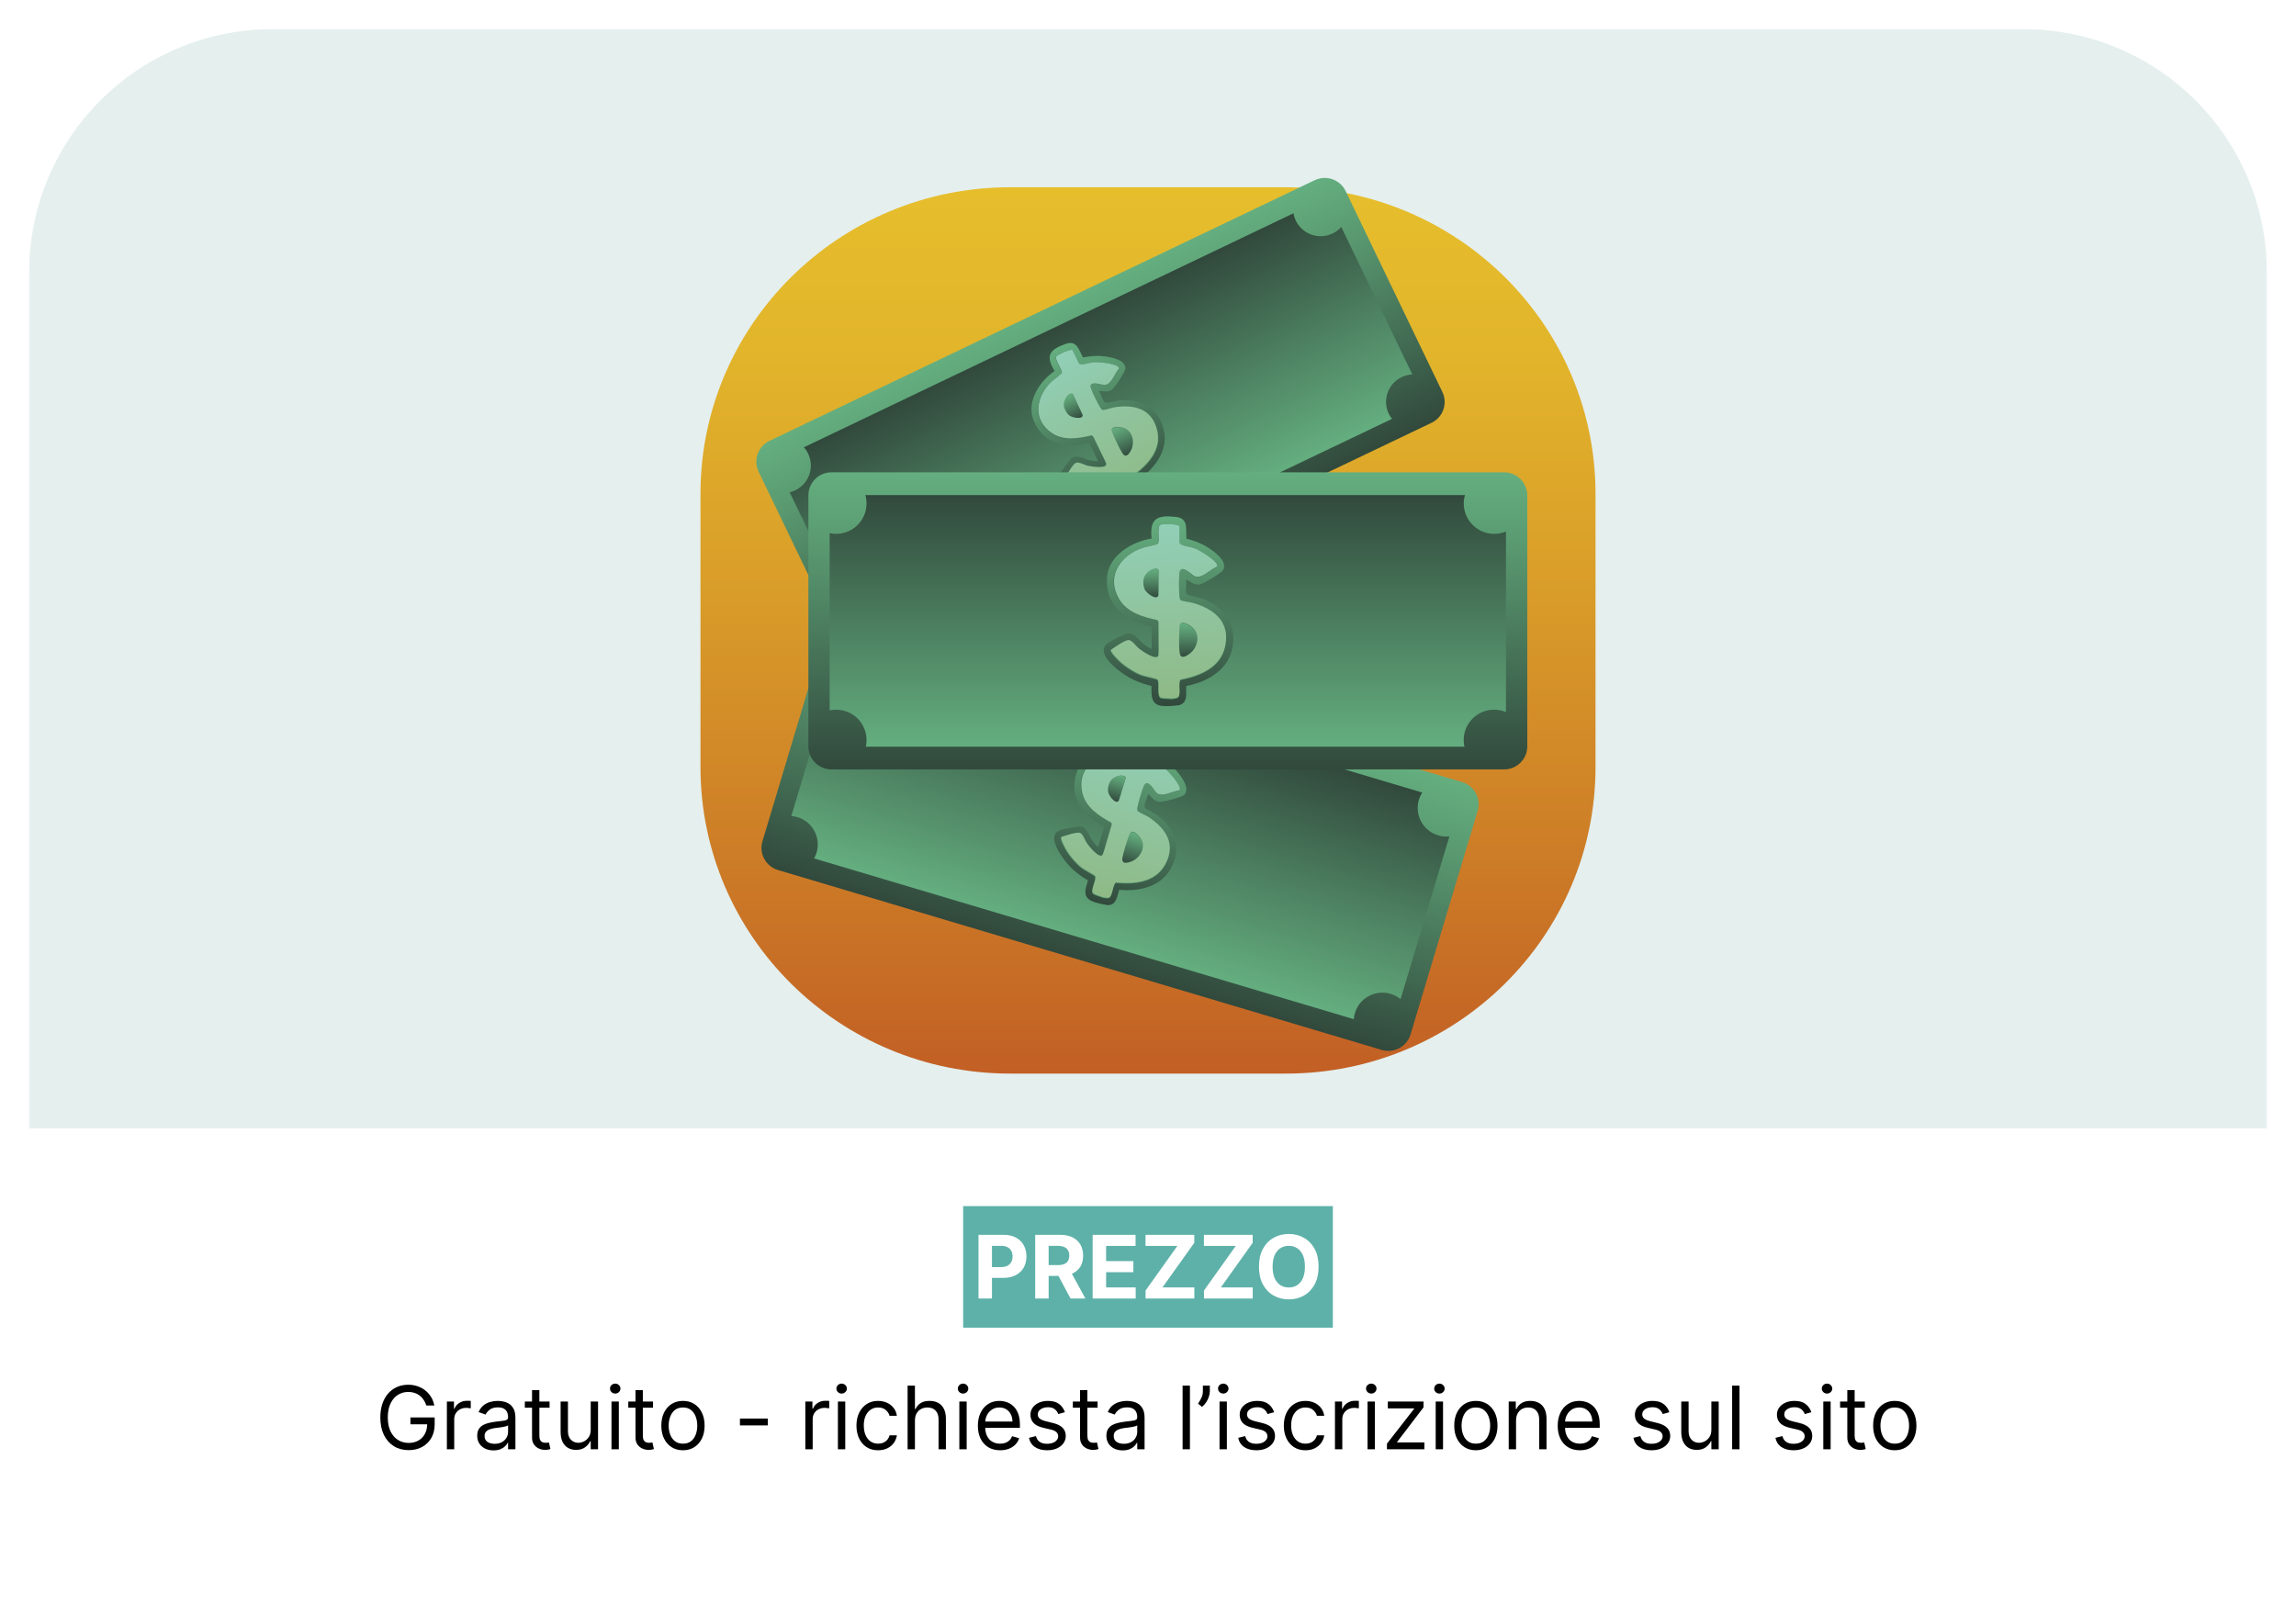 <svg width="472" height="330" viewBox="0 0 472 330" fill="none" xmlns="http://www.w3.org/2000/svg">
<g filter="url(#filter0_d_8064_45272)">
<rect x="6" y="6" width="460" height="318" rx="51" fill="white"/>
</g>
<path d="M87.645 289C87.505 288.57 87.319 288.184 87.089 287.843C86.864 287.498 86.593 287.204 86.278 286.961C85.966 286.718 85.613 286.533 85.216 286.405C84.82 286.277 84.385 286.213 83.912 286.213C83.137 286.213 82.432 286.413 81.797 286.814C81.162 287.214 80.657 287.805 80.282 288.585C79.907 289.364 79.719 290.321 79.719 291.455C79.719 292.588 79.909 293.545 80.288 294.325C80.667 295.104 81.181 295.695 81.829 296.095C82.476 296.496 83.205 296.696 84.015 296.696C84.765 296.696 85.425 296.536 85.996 296.217C86.572 295.893 87.019 295.437 87.339 294.849C87.662 294.256 87.824 293.56 87.824 292.759L88.31 292.861H84.373V291.455H89.359V292.861C89.359 293.939 89.128 294.876 88.668 295.673C88.212 296.47 87.582 297.088 86.776 297.527C85.975 297.962 85.055 298.179 84.015 298.179C82.856 298.179 81.837 297.906 80.959 297.361C80.086 296.815 79.404 296.04 78.914 295.034C78.428 294.028 78.185 292.835 78.185 291.455C78.185 290.419 78.324 289.488 78.601 288.661C78.882 287.83 79.278 287.123 79.79 286.539C80.301 285.955 80.906 285.508 81.605 285.197C82.304 284.886 83.073 284.73 83.912 284.73C84.603 284.73 85.246 284.835 85.843 285.043C86.444 285.248 86.978 285.54 87.447 285.919C87.92 286.294 88.314 286.744 88.63 287.268C88.945 287.788 89.162 288.365 89.282 289H87.645ZM91.869 298V288.182H93.326V289.665H93.429C93.608 289.179 93.931 288.785 94.4 288.482C94.869 288.18 95.397 288.028 95.985 288.028C96.096 288.028 96.235 288.031 96.401 288.035C96.567 288.039 96.693 288.045 96.778 288.054V289.588C96.727 289.575 96.61 289.556 96.427 289.531C96.248 289.501 96.058 289.486 95.858 289.486C95.38 289.486 94.954 289.586 94.579 289.786C94.209 289.982 93.914 290.255 93.697 290.604C93.484 290.95 93.377 291.344 93.377 291.787V298H91.869ZM101.455 298.23C100.833 298.23 100.269 298.113 99.761 297.879C99.254 297.64 98.852 297.297 98.553 296.849C98.255 296.398 98.106 295.852 98.106 295.213C98.106 294.651 98.217 294.195 98.438 293.845C98.66 293.491 98.956 293.214 99.327 293.014C99.698 292.814 100.107 292.665 100.554 292.567C101.006 292.464 101.46 292.384 101.916 292.324C102.512 292.247 102.996 292.19 103.367 292.151C103.742 292.109 104.014 292.038 104.185 291.94C104.36 291.842 104.447 291.672 104.447 291.429V291.378C104.447 290.747 104.274 290.257 103.929 289.908C103.588 289.558 103.07 289.384 102.376 289.384C101.656 289.384 101.091 289.541 100.682 289.857C100.273 290.172 99.985 290.509 99.819 290.866L98.387 290.355C98.643 289.759 98.984 289.294 99.41 288.962C99.84 288.625 100.309 288.391 100.816 288.259C101.328 288.122 101.83 288.054 102.325 288.054C102.64 288.054 103.002 288.092 103.411 288.169C103.825 288.241 104.223 288.393 104.607 288.623C104.994 288.853 105.316 289.2 105.572 289.665C105.828 290.129 105.955 290.751 105.955 291.531V298H104.447V296.67H104.37C104.268 296.884 104.097 297.112 103.859 297.354C103.62 297.597 103.303 297.804 102.906 297.974C102.51 298.145 102.026 298.23 101.455 298.23ZM101.686 296.875C102.282 296.875 102.785 296.758 103.194 296.523C103.607 296.289 103.919 295.987 104.127 295.616C104.34 295.245 104.447 294.855 104.447 294.446V293.065C104.383 293.142 104.242 293.212 104.025 293.276C103.812 293.336 103.565 293.389 103.284 293.436C103.007 293.479 102.736 293.517 102.472 293.551C102.212 293.581 102.001 293.607 101.839 293.628C101.447 293.679 101.08 293.762 100.74 293.877C100.403 293.988 100.13 294.156 99.921 294.382C99.717 294.604 99.615 294.906 99.615 295.29C99.615 295.814 99.808 296.21 100.196 296.479C100.588 296.743 101.085 296.875 101.686 296.875ZM112.979 288.182V289.46H107.891V288.182H112.979ZM109.374 285.83H110.882V295.188C110.882 295.614 110.944 295.933 111.067 296.146C111.195 296.355 111.357 296.496 111.553 296.568C111.754 296.636 111.964 296.67 112.186 296.67C112.352 296.67 112.489 296.662 112.595 296.645C112.702 296.624 112.787 296.607 112.851 296.594L113.158 297.949C113.055 297.987 112.913 298.026 112.729 298.064C112.546 298.107 112.314 298.128 112.033 298.128C111.607 298.128 111.189 298.036 110.78 297.853C110.375 297.67 110.038 297.391 109.77 297.016C109.506 296.641 109.374 296.168 109.374 295.597V285.83ZM121.435 293.986V288.182H122.944V298H121.435V296.338H121.333C121.103 296.837 120.745 297.261 120.259 297.61C119.773 297.955 119.16 298.128 118.418 298.128C117.805 298.128 117.259 297.994 116.782 297.725C116.305 297.452 115.93 297.043 115.657 296.498C115.384 295.948 115.248 295.256 115.248 294.42V288.182H116.756V294.318C116.756 295.034 116.957 295.605 117.357 296.031C117.762 296.457 118.278 296.67 118.904 296.67C119.279 296.67 119.661 296.575 120.048 296.383C120.44 296.191 120.768 295.897 121.033 295.501C121.301 295.104 121.435 294.599 121.435 293.986ZM125.707 298V288.182H127.215V298H125.707ZM126.474 286.545C126.18 286.545 125.926 286.445 125.713 286.245C125.504 286.045 125.4 285.804 125.4 285.523C125.4 285.241 125.504 285.001 125.713 284.8C125.926 284.6 126.18 284.5 126.474 284.5C126.768 284.5 127.019 284.6 127.228 284.8C127.441 285.001 127.548 285.241 127.548 285.523C127.548 285.804 127.441 286.045 127.228 286.245C127.019 286.445 126.768 286.545 126.474 286.545ZM134.248 288.182V289.46H129.16V288.182H134.248ZM130.643 285.83H132.152V295.188C132.152 295.614 132.213 295.933 132.337 296.146C132.465 296.355 132.627 296.496 132.823 296.568C133.023 296.636 133.234 296.67 133.456 296.67C133.622 296.67 133.758 296.662 133.865 296.645C133.971 296.624 134.056 296.607 134.12 296.594L134.427 297.949C134.325 297.987 134.182 298.026 133.999 298.064C133.816 298.107 133.583 298.128 133.302 298.128C132.876 298.128 132.458 298.036 132.049 297.853C131.645 297.67 131.308 297.391 131.039 297.016C130.775 296.641 130.643 296.168 130.643 295.597V285.83ZM140.401 298.205C139.514 298.205 138.737 297.994 138.067 297.572C137.403 297.15 136.883 296.56 136.508 295.801C136.137 295.043 135.952 294.156 135.952 293.142C135.952 292.119 136.137 291.227 136.508 290.464C136.883 289.701 137.403 289.109 138.067 288.687C138.737 288.265 139.514 288.054 140.401 288.054C141.287 288.054 142.063 288.265 142.727 288.687C143.396 289.109 143.916 289.701 144.287 290.464C144.662 291.227 144.849 292.119 144.849 293.142C144.849 294.156 144.662 295.043 144.287 295.801C143.916 296.56 143.396 297.15 142.727 297.572C142.063 297.994 141.287 298.205 140.401 298.205ZM140.401 296.849C141.074 296.849 141.628 296.677 142.062 296.332C142.497 295.987 142.819 295.533 143.028 294.97C143.237 294.408 143.341 293.798 143.341 293.142C143.341 292.486 143.237 291.874 143.028 291.308C142.819 290.741 142.497 290.283 142.062 289.933C141.628 289.584 141.074 289.409 140.401 289.409C139.727 289.409 139.173 289.584 138.739 289.933C138.304 290.283 137.982 290.741 137.773 291.308C137.565 291.874 137.46 292.486 137.46 293.142C137.46 293.798 137.565 294.408 137.773 294.97C137.982 295.533 138.304 295.987 138.739 296.332C139.173 296.677 139.727 296.849 140.401 296.849ZM157.84 291.685V293.091H152.112V291.685H157.84ZM165.556 298V288.182H167.014V289.665H167.116C167.295 289.179 167.619 288.785 168.088 288.482C168.556 288.18 169.085 288.028 169.673 288.028C169.784 288.028 169.922 288.031 170.088 288.035C170.255 288.039 170.38 288.045 170.466 288.054V289.588C170.414 289.575 170.297 289.556 170.114 289.531C169.935 289.501 169.745 289.486 169.545 289.486C169.068 289.486 168.642 289.586 168.267 289.786C167.896 289.982 167.602 290.255 167.385 290.604C167.172 290.95 167.065 291.344 167.065 291.787V298H165.556ZM172.254 298V288.182H173.762V298H172.254ZM173.021 286.545C172.727 286.545 172.473 286.445 172.26 286.245C172.051 286.045 171.947 285.804 171.947 285.523C171.947 285.241 172.051 285.001 172.26 284.8C172.473 284.6 172.727 284.5 173.021 284.5C173.315 284.5 173.566 284.6 173.775 284.8C173.988 285.001 174.095 285.241 174.095 285.523C174.095 285.804 173.988 286.045 173.775 286.245C173.566 286.445 173.315 286.545 173.021 286.545ZM180.514 298.205C179.593 298.205 178.801 297.987 178.136 297.553C177.471 297.118 176.96 296.519 176.602 295.756C176.244 294.994 176.065 294.122 176.065 293.142C176.065 292.145 176.248 291.265 176.615 290.502C176.985 289.735 177.501 289.136 178.162 288.706C178.826 288.271 179.602 288.054 180.488 288.054C181.179 288.054 181.801 288.182 182.355 288.438C182.909 288.693 183.363 289.051 183.716 289.511C184.07 289.972 184.289 290.509 184.375 291.122H182.866C182.751 290.675 182.495 290.278 182.099 289.933C181.707 289.584 181.179 289.409 180.514 289.409C179.926 289.409 179.41 289.562 178.967 289.869C178.528 290.172 178.185 290.6 177.938 291.154C177.695 291.704 177.574 292.349 177.574 293.091C177.574 293.849 177.693 294.51 177.931 295.072C178.174 295.635 178.515 296.072 178.954 296.383C179.397 296.694 179.917 296.849 180.514 296.849C180.906 296.849 181.262 296.781 181.581 296.645C181.901 296.509 182.172 296.312 182.393 296.057C182.615 295.801 182.772 295.494 182.866 295.136H184.375C184.289 295.716 184.078 296.238 183.742 296.702C183.409 297.163 182.968 297.529 182.419 297.802C181.873 298.07 181.238 298.205 180.514 298.205ZM188.088 292.094V298H186.58V284.909H188.088V289.716H188.216C188.446 289.209 188.792 288.806 189.252 288.508C189.716 288.205 190.334 288.054 191.105 288.054C191.775 288.054 192.36 288.188 192.863 288.457C193.366 288.721 193.756 289.128 194.033 289.678C194.314 290.223 194.455 290.918 194.455 291.761V298H192.946V291.864C192.946 291.084 192.744 290.481 192.339 290.055C191.939 289.624 191.382 289.409 190.671 289.409C190.176 289.409 189.733 289.513 189.341 289.722C188.953 289.931 188.647 290.236 188.421 290.636C188.199 291.037 188.088 291.523 188.088 292.094ZM197.215 298V288.182H198.723V298H197.215ZM197.982 286.545C197.688 286.545 197.434 286.445 197.221 286.245C197.012 286.045 196.908 285.804 196.908 285.523C196.908 285.241 197.012 285.001 197.221 284.8C197.434 284.6 197.688 284.5 197.982 284.5C198.276 284.5 198.527 284.6 198.736 284.8C198.949 285.001 199.056 285.241 199.056 285.523C199.056 285.804 198.949 286.045 198.736 286.245C198.527 286.445 198.276 286.545 197.982 286.545ZM205.603 298.205C204.657 298.205 203.841 297.996 203.154 297.578C202.473 297.156 201.946 296.568 201.576 295.814C201.209 295.055 201.026 294.173 201.026 293.168C201.026 292.162 201.209 291.276 201.576 290.509C201.946 289.737 202.462 289.136 203.123 288.706C203.787 288.271 204.563 288.054 205.449 288.054C205.961 288.054 206.466 288.139 206.964 288.31C207.463 288.48 207.917 288.757 208.326 289.141C208.735 289.52 209.061 290.023 209.304 290.649C209.547 291.276 209.668 292.047 209.668 292.963V293.602H202.1V292.298H208.134C208.134 291.744 208.023 291.25 207.801 290.815C207.584 290.381 207.273 290.038 206.868 289.786C206.468 289.535 205.995 289.409 205.449 289.409C204.848 289.409 204.328 289.558 203.89 289.857C203.455 290.151 203.12 290.534 202.886 291.007C202.652 291.48 202.534 291.987 202.534 292.528V293.398C202.534 294.139 202.662 294.768 202.918 295.283C203.178 295.795 203.538 296.185 203.998 296.453C204.458 296.717 204.993 296.849 205.603 296.849C205.999 296.849 206.357 296.794 206.676 296.683C207 296.568 207.279 296.398 207.514 296.172C207.748 295.942 207.929 295.656 208.057 295.315L209.515 295.724C209.361 296.219 209.103 296.653 208.741 297.028C208.379 297.399 207.931 297.689 207.399 297.898C206.866 298.102 206.267 298.205 205.603 298.205ZM218.917 290.381L217.562 290.764C217.477 290.538 217.351 290.319 217.185 290.106C217.023 289.888 216.801 289.71 216.52 289.569C216.239 289.428 215.879 289.358 215.44 289.358C214.839 289.358 214.338 289.496 213.938 289.773C213.542 290.046 213.343 290.393 213.343 290.815C213.343 291.19 213.48 291.487 213.752 291.704C214.025 291.921 214.451 292.102 215.031 292.247L216.488 292.605C217.366 292.818 218.02 293.144 218.451 293.583C218.881 294.018 219.096 294.578 219.096 295.264C219.096 295.827 218.934 296.33 218.61 296.773C218.291 297.216 217.843 297.565 217.268 297.821C216.693 298.077 216.024 298.205 215.261 298.205C214.26 298.205 213.431 297.987 212.775 297.553C212.118 297.118 211.703 296.483 211.528 295.648L212.96 295.29C213.096 295.818 213.354 296.214 213.733 296.479C214.117 296.743 214.618 296.875 215.235 296.875C215.939 296.875 216.497 296.726 216.91 296.428C217.328 296.125 217.537 295.763 217.537 295.341C217.537 295 217.417 294.714 217.179 294.484C216.94 294.25 216.574 294.075 216.079 293.96L214.443 293.577C213.544 293.364 212.883 293.033 212.461 292.586C212.044 292.134 211.835 291.57 211.835 290.892C211.835 290.338 211.99 289.848 212.301 289.422C212.617 288.996 213.045 288.661 213.586 288.418C214.132 288.175 214.75 288.054 215.44 288.054C216.412 288.054 217.174 288.267 217.728 288.693C218.287 289.119 218.683 289.682 218.917 290.381ZM225.637 288.182V289.46H220.549V288.182H225.637ZM222.032 285.83H223.54V295.188C223.54 295.614 223.602 295.933 223.726 296.146C223.854 296.355 224.015 296.496 224.211 296.568C224.412 296.636 224.623 296.67 224.844 296.67C225.01 296.67 225.147 296.662 225.253 296.645C225.36 296.624 225.445 296.607 225.509 296.594L225.816 297.949C225.714 297.987 225.571 298.026 225.388 298.064C225.204 298.107 224.972 298.128 224.691 298.128C224.265 298.128 223.847 298.036 223.438 297.853C223.033 297.67 222.697 297.391 222.428 297.016C222.164 296.641 222.032 296.168 222.032 295.597V285.83ZM230.795 298.23C230.173 298.23 229.608 298.113 229.101 297.879C228.594 297.64 228.192 297.297 227.893 296.849C227.595 296.398 227.446 295.852 227.446 295.213C227.446 294.651 227.557 294.195 227.778 293.845C228 293.491 228.296 293.214 228.667 293.014C229.037 292.814 229.447 292.665 229.894 292.567C230.346 292.464 230.8 292.384 231.256 292.324C231.852 292.247 232.336 292.19 232.706 292.151C233.081 292.109 233.354 292.038 233.525 291.94C233.699 291.842 233.787 291.672 233.787 291.429V291.378C233.787 290.747 233.614 290.257 233.269 289.908C232.928 289.558 232.41 289.384 231.716 289.384C230.996 289.384 230.431 289.541 230.022 289.857C229.613 290.172 229.325 290.509 229.159 290.866L227.727 290.355C227.983 289.759 228.324 289.294 228.75 288.962C229.18 288.625 229.649 288.391 230.156 288.259C230.667 288.122 231.17 288.054 231.665 288.054C231.98 288.054 232.342 288.092 232.751 288.169C233.165 288.241 233.563 288.393 233.947 288.623C234.334 288.853 234.656 289.2 234.912 289.665C235.167 290.129 235.295 290.751 235.295 291.531V298H233.787V296.67H233.71C233.608 296.884 233.437 297.112 233.199 297.354C232.96 297.597 232.643 297.804 232.246 297.974C231.85 298.145 231.366 298.23 230.795 298.23ZM231.025 296.875C231.622 296.875 232.125 296.758 232.534 296.523C232.947 296.289 233.258 295.987 233.467 295.616C233.68 295.245 233.787 294.855 233.787 294.446V293.065C233.723 293.142 233.582 293.212 233.365 293.276C233.152 293.336 232.905 293.389 232.623 293.436C232.346 293.479 232.076 293.517 231.812 293.551C231.552 293.581 231.341 293.607 231.179 293.628C230.787 293.679 230.42 293.762 230.079 293.877C229.743 293.988 229.47 294.156 229.261 294.382C229.057 294.604 228.954 294.906 228.954 295.29C228.954 295.814 229.148 296.21 229.536 296.479C229.928 296.743 230.425 296.875 231.025 296.875ZM244.62 284.909V298H243.111V284.909H244.62ZM248.712 284.909V286.06C248.712 286.409 248.648 286.782 248.52 287.178C248.397 287.57 248.214 287.952 247.971 288.322C247.732 288.689 247.442 289.009 247.101 289.281L246.283 288.616C246.552 288.233 246.784 287.835 246.98 287.421C247.18 287.004 247.28 286.558 247.28 286.085V284.909H248.712ZM250.705 298V288.182H252.213V298H250.705ZM251.472 286.545C251.178 286.545 250.924 286.445 250.711 286.245C250.502 286.045 250.398 285.804 250.398 285.523C250.398 285.241 250.502 285.001 250.711 284.8C250.924 284.6 251.178 284.5 251.472 284.5C251.766 284.5 252.017 284.6 252.226 284.8C252.439 285.001 252.546 285.241 252.546 285.523C252.546 285.804 252.439 286.045 252.226 286.245C252.017 286.445 251.766 286.545 251.472 286.545ZM261.931 290.381L260.576 290.764C260.491 290.538 260.365 290.319 260.199 290.106C260.037 289.888 259.815 289.71 259.534 289.569C259.253 289.428 258.893 289.358 258.454 289.358C257.853 289.358 257.352 289.496 256.952 289.773C256.555 290.046 256.357 290.393 256.357 290.815C256.357 291.19 256.493 291.487 256.766 291.704C257.039 291.921 257.465 292.102 258.045 292.247L259.502 292.605C260.38 292.818 261.034 293.144 261.464 293.583C261.895 294.018 262.11 294.578 262.11 295.264C262.11 295.827 261.948 296.33 261.624 296.773C261.305 297.216 260.857 297.565 260.282 297.821C259.706 298.077 259.037 298.205 258.275 298.205C257.273 298.205 256.444 297.987 255.788 297.553C255.132 297.118 254.716 296.483 254.542 295.648L255.974 295.29C256.11 295.818 256.368 296.214 256.747 296.479C257.131 296.743 257.631 296.875 258.249 296.875C258.952 296.875 259.51 296.726 259.924 296.428C260.341 296.125 260.55 295.763 260.55 295.341C260.55 295 260.431 294.714 260.192 294.484C259.954 294.25 259.587 294.075 259.093 293.96L257.456 293.577C256.557 293.364 255.897 293.033 255.475 292.586C255.057 292.134 254.849 291.57 254.849 290.892C254.849 290.338 255.004 289.848 255.315 289.422C255.631 288.996 256.059 288.661 256.6 288.418C257.145 288.175 257.763 288.054 258.454 288.054C259.425 288.054 260.188 288.267 260.742 288.693C261.3 289.119 261.697 289.682 261.931 290.381ZM268.369 298.205C267.449 298.205 266.656 297.987 265.991 297.553C265.327 297.118 264.815 296.519 264.457 295.756C264.099 294.994 263.92 294.122 263.92 293.142C263.92 292.145 264.104 291.265 264.47 290.502C264.841 289.735 265.357 289.136 266.017 288.706C266.682 288.271 267.457 288.054 268.344 288.054C269.034 288.054 269.656 288.182 270.21 288.438C270.764 288.693 271.218 289.051 271.572 289.511C271.925 289.972 272.145 290.509 272.23 291.122H270.722C270.607 290.675 270.351 290.278 269.955 289.933C269.563 289.584 269.034 289.409 268.369 289.409C267.781 289.409 267.266 289.562 266.822 289.869C266.384 290.172 266.04 290.6 265.793 291.154C265.55 291.704 265.429 292.349 265.429 293.091C265.429 293.849 265.548 294.51 265.787 295.072C266.03 295.635 266.371 296.072 266.81 296.383C267.253 296.694 267.773 296.849 268.369 296.849C268.761 296.849 269.117 296.781 269.437 296.645C269.756 296.509 270.027 296.312 270.249 296.057C270.47 295.801 270.628 295.494 270.722 295.136H272.23C272.145 295.716 271.934 296.238 271.597 296.702C271.265 297.163 270.824 297.529 270.274 297.802C269.729 298.07 269.094 298.205 268.369 298.205ZM274.435 298V288.182H275.893V289.665H275.995C276.174 289.179 276.498 288.785 276.967 288.482C277.435 288.18 277.964 288.028 278.552 288.028C278.663 288.028 278.801 288.031 278.967 288.035C279.134 288.039 279.259 288.045 279.344 288.054V289.588C279.293 289.575 279.176 289.556 278.993 289.531C278.814 289.501 278.624 289.486 278.424 289.486C277.947 289.486 277.521 289.586 277.146 289.786C276.775 289.982 276.481 290.255 276.263 290.604C276.05 290.95 275.944 291.344 275.944 291.787V298H274.435ZM281.133 298V288.182H282.641V298H281.133ZM281.9 286.545C281.606 286.545 281.352 286.445 281.139 286.245C280.93 286.045 280.826 285.804 280.826 285.523C280.826 285.241 280.93 285.001 281.139 284.8C281.352 284.6 281.606 284.5 281.9 284.5C282.194 284.5 282.445 284.6 282.654 284.8C282.867 285.001 282.974 285.241 282.974 285.523C282.974 285.804 282.867 286.045 282.654 286.245C282.445 286.445 282.194 286.545 281.9 286.545ZM285.123 298V296.849L290.697 289.69V289.588H285.302V288.182H292.64V289.384L287.219 296.491V296.594H292.819V298H285.123ZM295.142 298V288.182H296.651V298H295.142ZM295.909 286.545C295.615 286.545 295.362 286.445 295.149 286.245C294.94 286.045 294.836 285.804 294.836 285.523C294.836 285.241 294.94 285.001 295.149 284.8C295.362 284.6 295.615 284.5 295.909 284.5C296.203 284.5 296.455 284.6 296.664 284.8C296.877 285.001 296.983 285.241 296.983 285.523C296.983 285.804 296.877 286.045 296.664 286.245C296.455 286.445 296.203 286.545 295.909 286.545ZM303.403 298.205C302.516 298.205 301.738 297.994 301.069 297.572C300.405 297.15 299.885 296.56 299.51 295.801C299.139 295.043 298.954 294.156 298.954 293.142C298.954 292.119 299.139 291.227 299.51 290.464C299.885 289.701 300.405 289.109 301.069 288.687C301.738 288.265 302.516 288.054 303.403 288.054C304.289 288.054 305.064 288.265 305.729 288.687C306.398 289.109 306.918 289.701 307.289 290.464C307.664 291.227 307.851 292.119 307.851 293.142C307.851 294.156 307.664 295.043 307.289 295.801C306.918 296.56 306.398 297.15 305.729 297.572C305.064 297.994 304.289 298.205 303.403 298.205ZM303.403 296.849C304.076 296.849 304.63 296.677 305.064 296.332C305.499 295.987 305.821 295.533 306.03 294.97C306.238 294.408 306.343 293.798 306.343 293.142C306.343 292.486 306.238 291.874 306.03 291.308C305.821 290.741 305.499 290.283 305.064 289.933C304.63 289.584 304.076 289.409 303.403 289.409C302.729 289.409 302.175 289.584 301.741 289.933C301.306 290.283 300.984 290.741 300.775 291.308C300.567 291.874 300.462 292.486 300.462 293.142C300.462 293.798 300.567 294.408 300.775 294.97C300.984 295.533 301.306 295.987 301.741 296.332C302.175 296.677 302.729 296.849 303.403 296.849ZM311.663 292.094V298H310.154V288.182H311.612V289.716H311.739C311.969 289.217 312.319 288.817 312.788 288.514C313.256 288.207 313.862 288.054 314.603 288.054C315.268 288.054 315.849 288.19 316.348 288.463C316.847 288.732 317.234 289.141 317.511 289.69C317.788 290.236 317.927 290.926 317.927 291.761V298H316.418V291.864C316.418 291.092 316.218 290.491 315.817 290.061C315.417 289.626 314.867 289.409 314.168 289.409C313.687 289.409 313.256 289.513 312.877 289.722C312.502 289.931 312.206 290.236 311.989 290.636C311.771 291.037 311.663 291.523 311.663 292.094ZM324.8 298.205C323.854 298.205 323.038 297.996 322.352 297.578C321.67 297.156 321.144 296.568 320.773 295.814C320.406 295.055 320.223 294.173 320.223 293.168C320.223 292.162 320.406 291.276 320.773 290.509C321.144 289.737 321.659 289.136 322.32 288.706C322.985 288.271 323.76 288.054 324.646 288.054C325.158 288.054 325.663 288.139 326.161 288.31C326.66 288.48 327.114 288.757 327.523 289.141C327.932 289.52 328.258 290.023 328.501 290.649C328.744 291.276 328.865 292.047 328.865 292.963V293.602H321.297V292.298H327.331C327.331 291.744 327.22 291.25 326.999 290.815C326.781 290.381 326.47 290.038 326.066 289.786C325.665 289.535 325.192 289.409 324.646 289.409C324.046 289.409 323.526 289.558 323.087 289.857C322.652 290.151 322.318 290.534 322.083 291.007C321.849 291.48 321.732 291.987 321.732 292.528V293.398C321.732 294.139 321.86 294.768 322.115 295.283C322.375 295.795 322.735 296.185 323.195 296.453C323.656 296.717 324.191 296.849 324.8 296.849C325.196 296.849 325.554 296.794 325.874 296.683C326.198 296.568 326.477 296.398 326.711 296.172C326.945 295.942 327.127 295.656 327.254 295.315L328.712 295.724C328.558 296.219 328.301 296.653 327.938 297.028C327.576 297.399 327.129 297.689 326.596 297.898C326.063 298.102 325.465 298.205 324.8 298.205ZM343.177 290.381L341.822 290.764C341.737 290.538 341.611 290.319 341.445 290.106C341.283 289.888 341.061 289.71 340.78 289.569C340.499 289.428 340.139 289.358 339.7 289.358C339.099 289.358 338.598 289.496 338.198 289.773C337.801 290.046 337.603 290.393 337.603 290.815C337.603 291.19 337.74 291.487 338.012 291.704C338.285 291.921 338.711 292.102 339.291 292.247L340.748 292.605C341.626 292.818 342.28 293.144 342.71 293.583C343.141 294.018 343.356 294.578 343.356 295.264C343.356 295.827 343.194 296.33 342.87 296.773C342.551 297.216 342.103 297.565 341.528 297.821C340.953 298.077 340.284 298.205 339.521 298.205C338.519 298.205 337.691 297.987 337.034 297.553C336.378 297.118 335.963 296.483 335.788 295.648L337.22 295.29C337.356 295.818 337.614 296.214 337.993 296.479C338.377 296.743 338.877 296.875 339.495 296.875C340.198 296.875 340.757 296.726 341.17 296.428C341.588 296.125 341.796 295.763 341.796 295.341C341.796 295 341.677 294.714 341.438 294.484C341.2 294.25 340.833 294.075 340.339 293.96L338.703 293.577C337.803 293.364 337.143 293.033 336.721 292.586C336.303 292.134 336.095 291.57 336.095 290.892C336.095 290.338 336.25 289.848 336.561 289.422C336.877 288.996 337.305 288.661 337.846 288.418C338.392 288.175 339.009 288.054 339.7 288.054C340.671 288.054 341.434 288.267 341.988 288.693C342.546 289.119 342.943 289.682 343.177 290.381ZM351.814 293.986V288.182H353.323V298H351.814V296.338H351.712C351.482 296.837 351.124 297.261 350.638 297.61C350.152 297.955 349.539 298.128 348.797 298.128C348.184 298.128 347.638 297.994 347.161 297.725C346.684 297.452 346.309 297.043 346.036 296.498C345.763 295.948 345.627 295.256 345.627 294.42V288.182H347.135V294.318C347.135 295.034 347.336 295.605 347.736 296.031C348.141 296.457 348.657 296.67 349.283 296.67C349.658 296.67 350.039 296.575 350.427 296.383C350.819 296.191 351.147 295.897 351.412 295.501C351.68 295.104 351.814 294.599 351.814 293.986ZM357.594 284.909V298H356.086V284.909H357.594ZM372.374 290.381L371.019 290.764C370.934 290.538 370.808 290.319 370.642 290.106C370.48 289.888 370.259 289.71 369.977 289.569C369.696 289.428 369.336 289.358 368.897 289.358C368.296 289.358 367.795 289.496 367.395 289.773C366.999 290.046 366.8 290.393 366.8 290.815C366.8 291.19 366.937 291.487 367.21 291.704C367.482 291.921 367.908 292.102 368.488 292.247L369.945 292.605C370.823 292.818 371.477 293.144 371.908 293.583C372.338 294.018 372.553 294.578 372.553 295.264C372.553 295.827 372.391 296.33 372.067 296.773C371.748 297.216 371.3 297.565 370.725 297.821C370.15 298.077 369.481 298.205 368.718 298.205C367.717 298.205 366.888 297.987 366.232 297.553C365.575 297.118 365.16 296.483 364.985 295.648L366.417 295.29C366.553 295.818 366.811 296.214 367.19 296.479C367.574 296.743 368.075 296.875 368.692 296.875C369.396 296.875 369.954 296.726 370.367 296.428C370.785 296.125 370.994 295.763 370.994 295.341C370.994 295 370.874 294.714 370.636 294.484C370.397 294.25 370.031 294.075 369.536 293.96L367.9 293.577C367.001 293.364 366.34 293.033 365.918 292.586C365.501 292.134 365.292 291.57 365.292 290.892C365.292 290.338 365.447 289.848 365.759 289.422C366.074 288.996 366.502 288.661 367.043 288.418C367.589 288.175 368.207 288.054 368.897 288.054C369.869 288.054 370.631 288.267 371.185 288.693C371.744 289.119 372.14 289.682 372.374 290.381ZM374.824 298V288.182H376.333V298H374.824ZM375.591 286.545C375.297 286.545 375.044 286.445 374.83 286.245C374.622 286.045 374.517 285.804 374.517 285.523C374.517 285.241 374.622 285.001 374.83 284.8C375.044 284.6 375.297 284.5 375.591 284.5C375.885 284.5 376.137 284.6 376.345 284.8C376.558 285.001 376.665 285.241 376.665 285.523C376.665 285.804 376.558 286.045 376.345 286.245C376.137 286.445 375.885 286.545 375.591 286.545ZM383.365 288.182V289.46H378.277V288.182H383.365ZM379.76 285.83H381.269V295.188C381.269 295.614 381.331 295.933 381.454 296.146C381.582 296.355 381.744 296.496 381.94 296.568C382.14 296.636 382.351 296.67 382.573 296.67C382.739 296.67 382.875 296.662 382.982 296.645C383.088 296.624 383.174 296.607 383.238 296.594L383.544 297.949C383.442 297.987 383.299 298.026 383.116 298.064C382.933 298.107 382.701 298.128 382.419 298.128C381.993 298.128 381.576 298.036 381.167 297.853C380.762 297.67 380.425 297.391 380.157 297.016C379.892 296.641 379.76 296.168 379.76 295.597V285.83ZM389.518 298.205C388.631 298.205 387.854 297.994 387.185 297.572C386.52 297.15 386 296.56 385.625 295.801C385.254 295.043 385.069 294.156 385.069 293.142C385.069 292.119 385.254 291.227 385.625 290.464C386 289.701 386.52 289.109 387.185 288.687C387.854 288.265 388.631 288.054 389.518 288.054C390.404 288.054 391.18 288.265 391.844 288.687C392.513 289.109 393.033 289.701 393.404 290.464C393.779 291.227 393.967 292.119 393.967 293.142C393.967 294.156 393.779 295.043 393.404 295.801C393.033 296.56 392.513 297.15 391.844 297.572C391.18 297.994 390.404 298.205 389.518 298.205ZM389.518 296.849C390.191 296.849 390.745 296.677 391.18 296.332C391.614 295.987 391.936 295.533 392.145 294.97C392.354 294.408 392.458 293.798 392.458 293.142C392.458 292.486 392.354 291.874 392.145 291.308C391.936 290.741 391.614 290.283 391.18 289.933C390.745 289.584 390.191 289.409 389.518 289.409C388.844 289.409 388.29 289.584 387.856 289.933C387.421 290.283 387.099 290.741 386.891 291.308C386.682 291.874 386.577 292.486 386.577 293.142C386.577 293.798 386.682 294.408 386.891 294.97C387.099 295.533 387.421 295.987 387.856 296.332C388.29 296.677 388.844 296.849 389.518 296.849Z" fill="black"/>
<path d="M416 6C443.614 6 466 28.386 466 56L466 232L6 232L6 56C6 28.386 28.386 6 56 6L416 6Z" fill="#E5EFEE"/>
<path d="M264.331 38.504H207.669C172.506 38.504 144 66.738 144 101.567V157.689C144 192.517 172.506 220.752 207.669 220.752H264.331C299.494 220.752 328 192.517 328 157.689V101.567C328 66.738 299.494 38.504 264.331 38.504Z" fill="url(#paint0_linear_8064_45272)"/>
<path d="M270.27 37.055L158.186 90.647C155.813 91.781 154.812 94.618 155.95 96.983L175.841 138.302C176.979 140.667 179.826 141.664 182.199 140.53L294.283 86.938C296.656 85.803 297.657 82.966 296.518 80.601L276.628 39.283C275.489 36.918 272.643 35.92 270.27 37.055Z" fill="url(#paint1_linear_8064_45272)"/>
<path d="M275.735 46.666L290.329 76.985C289.592 77.016 288.86 77.195 288.154 77.534C285.334 78.881 284.144 82.253 285.495 85.069C285.681 85.452 285.904 85.811 286.158 86.126L185.664 134.164C185.571 133.769 185.435 133.368 185.249 132.991C183.892 130.174 180.515 128.989 177.689 130.341C177.317 130.52 176.976 130.73 176.66 130.977L162.338 101.226C162.729 101.14 163.107 101.004 163.478 100.825C166.304 99.472 167.488 96.1 166.137 93.29C165.902 92.802 165.598 92.357 165.251 91.975L265.906 43.855C265.987 44.368 266.148 44.875 266.383 45.369C267.734 48.179 271.124 49.365 273.944 48.018C274.65 47.678 275.245 47.221 275.735 46.672V46.666Z" fill="url(#paint2_linear_8064_45272)"/>
<path d="M232.188 103.53C230.093 104.277 229.467 102.671 228.723 101.059C226.87 101.424 225.061 101.584 223.183 101.3C221.51 101.053 216.831 100.083 217.798 97.607C218.015 97.051 219.979 94.37 220.469 94.092C221.597 93.45 222.867 94.383 224.007 94.636C224.571 94.759 225.172 94.809 225.749 94.84L223.921 91.048C219.124 92.32 214.321 91.301 212.412 86.255C211.006 82.537 213.776 78.325 216.806 76.286C214.835 73.099 215.796 71.87 219.074 70.715C221.423 69.888 221.721 71.938 222.663 73.507C224.15 73.211 225.464 73.087 226.97 73.266C228.376 73.433 231.481 73.977 231.351 75.835C231.308 76.453 229.145 79.764 228.593 80.134C227.639 80.776 226.92 80.35 225.91 80.418C226.393 80.962 226.654 82.846 227.459 82.833C228.184 82.821 229.43 82.388 230.335 82.32C234.852 81.975 238.36 84.068 239.296 88.676C240.083 92.567 237.517 96.075 234.518 98.274C235.051 99.558 236.179 100.8 234.927 102.041C234.258 102.467 233.359 103.017 232.621 103.338C232.343 103.456 232.671 103.314 232.175 103.53H232.188ZM225.055 90.516C225.232 90.85 225.358 91.097 225.433 91.257C225.959 92.388 226.536 93.524 227.087 94.642C227.205 94.877 227.131 94.778 227.422 95.433C227.682 96.631 224.187 96.038 223.567 95.883C222.923 95.729 221.752 95.056 221.194 95.278C220.5 95.556 219.378 97.662 218.963 98.373C219.031 98.799 221.144 99.515 221.652 99.657C222.966 100.028 224.813 100.25 226.176 100.133C226.802 100.077 228.916 99.528 229.182 99.583C229.895 99.744 230.397 102.609 231.37 102.362C232.008 102.196 232.547 101.893 233.272 101.615C233.673 101.364 233.944 101.15 234.084 100.973C234.567 100.361 232.944 98.607 233.105 97.767C236.067 95.556 238.912 92.524 237.939 88.54C236.842 84.056 233.192 83.179 229.126 83.815C228.525 83.908 227.149 84.408 226.734 84.371C226.499 84.346 226.306 84.031 226.189 83.84C225.687 83.031 224.571 80.776 224.286 79.899C223.697 78.108 226.53 79.232 227.125 79.195C228.606 79.115 229.176 76.743 230.112 75.805C230.198 74.798 225.835 74.44 225.036 74.489C224.175 74.545 223.028 74.94 222.303 74.946C222.142 74.946 221.851 74.817 221.795 74.705L220.512 72.037C220.283 71.561 217.345 72.988 217.128 73.303C216.726 73.909 218.25 75.879 218.3 76.638C218.275 76.922 216.422 78.232 216.007 78.639C212.865 81.728 212.158 86.434 216.224 89.151C218.641 90.77 221.721 90.269 224.385 89.615C224.794 89.707 224.894 90.201 225.061 90.516H225.055Z" fill="url(#paint3_linear_8064_45272)"/>
<path d="M228.586 88.348C228.878 87.496 230.923 87.928 231.542 88.287C233.023 89.164 233.327 91.27 232.546 92.709C232.088 93.561 231.456 94.389 230.731 93.246C230.148 92.326 229.156 90.207 228.76 89.164C228.673 88.935 228.506 88.583 228.586 88.342V88.348Z" fill="url(#paint4_linear_8064_45272)"/>
<path d="M222.551 85.317C222.792 86.441 220.444 85.978 219.843 85.52C219.235 85.064 218.758 84.186 218.684 83.433C218.603 82.562 219.396 80.864 220.444 80.993C220.537 81.037 221.113 82.327 221.163 82.408C221.764 83.655 221.646 83.433 222.167 84.489C222.284 84.724 222.167 84.489 222.551 85.317Z" fill="url(#paint5_linear_8064_45272)"/>
<path d="M229.088 83.753C228.487 83.846 227.117 84.346 226.708 84.303C226.473 84.278 226.287 83.963 226.169 83.771C225.667 82.962 224.564 80.727 224.273 79.85C223.69 78.071 226.504 79.183 227.093 79.152C228.568 79.071 229.138 76.712 230.067 75.779C230.154 74.773 225.816 74.421 225.017 74.47C224.155 74.526 223.015 74.921 222.302 74.921C222.141 74.921 221.85 74.791 221.794 74.68L220.517 72.024C220.288 71.549 217.369 72.969 217.152 73.284C216.749 73.883 218.268 75.847 218.324 76.601C218.299 76.879 216.452 78.182 216.043 78.59C212.92 81.659 212.213 86.347 216.26 89.052C218.664 90.658 221.726 90.164 224.378 89.509C224.787 89.602 224.88 90.096 225.054 90.411C225.227 90.744 225.351 90.989 225.426 91.146C225.952 92.27 226.522 93.4 227.074 94.512C227.192 94.747 227.117 94.648 227.409 95.302C227.663 96.495 224.186 95.901 223.573 95.753C222.928 95.599 221.769 94.926 221.205 95.154C220.517 95.432 219.402 97.526 218.987 98.236C219.055 98.662 221.162 99.373 221.664 99.515C222.971 99.885 224.806 100.101 226.163 99.984C226.783 99.928 228.89 99.379 229.156 99.441C229.869 99.601 230.365 102.448 231.331 102.201C231.97 102.041 232.503 101.732 233.222 101.46C233.622 101.209 233.893 100.995 234.033 100.818C234.517 100.206 232.899 98.465 233.061 97.631C236.01 95.432 238.836 92.412 237.87 88.447C236.779 83.988 233.147 83.117 229.1 83.747L229.088 83.753ZM222.556 85.241C222.798 86.359 220.455 85.896 219.86 85.445C219.253 84.988 218.782 84.117 218.708 83.37C218.627 82.505 219.414 80.813 220.462 80.943C220.548 80.986 221.125 82.271 221.174 82.351C221.775 83.586 221.658 83.37 222.172 84.42C222.29 84.655 222.172 84.42 222.55 85.241H222.556ZM232.497 92.603C232.038 93.45 231.412 94.277 230.693 93.141C230.117 92.221 229.131 90.114 228.735 89.077C228.648 88.848 228.481 88.496 228.561 88.262C228.853 87.415 230.885 87.842 231.499 88.206C232.974 89.077 233.271 91.171 232.497 92.61V92.603Z" fill="url(#paint6_linear_8064_45272)"/>
<path d="M300.57 160.815L176.467 123.826C173.946 123.074 171.29 124.502 170.536 127.015L156.741 172.987C155.987 175.5 157.42 178.146 159.941 178.898L284.044 215.887C286.566 216.638 289.222 215.21 289.976 212.697L303.771 166.726C304.525 164.213 303.092 161.566 300.57 160.815Z" fill="url(#paint7_linear_8064_45272)"/>
<path d="M297.965 171.969L287.925 205.444C287.336 204.956 286.649 204.579 285.868 204.351C282.757 203.424 279.472 205.185 278.543 208.291C278.419 208.711 278.338 209.144 278.307 209.564L167.358 176.508C167.569 176.138 167.736 175.736 167.867 175.316C168.796 172.21 167.03 168.943 163.913 168.016C163.504 167.893 163.089 167.818 162.68 167.788L172.533 134.942C172.893 135.146 173.283 135.307 173.692 135.43C176.809 136.357 180.088 134.59 181.017 131.49C181.178 130.946 181.259 130.397 181.259 129.859L292.381 162.97C292.084 163.421 291.848 163.921 291.687 164.465C290.757 167.565 292.53 170.839 295.641 171.765C296.422 172 297.202 172.062 297.965 171.975V171.969Z" fill="url(#paint8_linear_8064_45272)"/>
<path d="M224.607 185.352C222.475 184.469 223.12 182.801 223.671 181.041C221.992 180.028 220.486 178.892 219.247 177.372C218.137 176.013 215.212 172.011 217.697 170.782C218.255 170.504 221.645 169.812 222.215 169.942C223.529 170.232 223.857 171.838 224.558 172.826C224.905 173.321 225.338 173.771 225.754 174.198L227.012 170.01C222.432 167.651 219.451 163.519 221.527 158.312C223.052 154.477 228.14 153.168 231.895 153.711C232.614 149.888 234.213 149.616 237.547 151.006C239.933 152 238.718 153.791 238.346 155.65C239.697 156.459 240.794 157.281 241.823 158.467C242.784 159.578 244.798 162.154 243.391 163.494C242.926 163.939 238.935 164.977 238.26 164.878C237.076 164.705 236.822 163.877 235.998 163.229C235.985 163.982 234.87 165.613 235.496 166.162C236.06 166.656 237.324 167.194 238.067 167.768C241.786 170.646 243.013 174.698 240.497 178.898C238.377 182.437 233.946 183.351 230.092 182.949C229.602 184.308 229.596 186.044 227.768 186.13C226.956 185.988 225.878 185.79 225.084 185.519C224.787 185.42 225.14 185.537 224.607 185.358V185.352ZM228.251 170.381C228.152 170.759 228.076 171.037 228.022 171.214C227.638 172.45 227.278 173.728 226.919 174.97C226.844 175.235 226.857 175.105 226.621 175.81C225.977 176.909 223.709 174.018 223.343 173.475C222.959 172.901 222.531 171.573 221.942 171.357C221.217 171.085 218.875 171.925 218.057 172.184C217.809 172.561 218.93 174.587 219.222 175.044C219.972 176.242 221.236 177.699 222.364 178.558C222.884 178.953 224.898 180.003 225.06 180.232C225.5 180.856 223.87 183.406 224.793 183.888C225.4 184.209 226.032 184.345 226.776 184.635C227.26 184.722 227.619 184.747 227.854 184.71C228.66 184.574 228.635 182.097 229.348 181.56C233.178 181.924 237.491 181.578 239.536 177.829C241.835 173.617 239.648 170.405 236.072 168.058C235.545 167.713 234.132 167.138 233.841 166.817C233.674 166.632 233.754 166.261 233.798 166.033C233.977 165.057 234.702 162.555 235.099 161.678C235.905 159.893 237.293 162.728 237.77 163.117C238.966 164.087 241.067 162.66 242.443 162.592C243.217 161.876 240.113 158.566 239.462 158.047C238.762 157.485 237.603 156.997 237.045 156.497C236.921 156.385 236.785 156.077 236.822 155.953L237.708 153.007C237.869 152.482 234.609 151.531 234.219 151.63C233.482 151.809 233.271 154.39 232.787 155.008C232.571 155.206 230.228 154.922 229.621 154.946C225.041 155.132 221.199 158.257 222.413 163.185C223.138 166.113 225.853 167.873 228.363 169.226C228.611 169.584 228.338 170.029 228.251 170.393V170.381Z" fill="url(#paint9_linear_8064_45272)"/>
<path d="M232.484 171.177C233.309 170.726 234.579 172.48 234.796 173.19C235.323 174.895 234.077 176.723 232.466 177.291C231.511 177.625 230.445 177.822 230.693 176.439C230.892 175.327 231.617 173.005 232.044 171.93C232.137 171.695 232.261 171.306 232.484 171.183V171.177Z" fill="url(#paint10_linear_8064_45272)"/>
<path d="M229.975 164.637C229.373 165.674 227.892 163.673 227.744 162.907C227.595 162.129 227.843 161.129 228.32 160.499C228.865 159.776 230.669 159.023 231.388 159.85C231.425 159.949 230.966 161.345 230.948 161.437C230.539 162.815 230.6 162.561 230.26 163.735C230.185 164.001 230.26 163.735 229.975 164.637Z" fill="url(#paint11_linear_8064_45272)"/>
<path d="M236.097 167.991C235.57 167.646 234.17 167.077 233.879 166.756C233.711 166.571 233.792 166.2 233.835 165.972C234.015 165.002 234.734 162.513 235.13 161.636C235.93 159.864 237.312 162.68 237.789 163.063C238.979 164.026 241.074 162.612 242.443 162.538C243.212 161.828 240.125 158.529 239.481 158.011C238.781 157.455 237.628 156.967 237.076 156.467C236.952 156.355 236.816 156.053 236.853 155.929L237.733 152.995C237.888 152.47 234.653 151.526 234.263 151.624C233.532 151.803 233.321 154.373 232.838 154.99C232.621 155.188 230.29 154.904 229.689 154.929C225.134 155.114 221.305 158.227 222.519 163.125C223.238 166.034 225.94 167.788 228.438 169.134C228.685 169.492 228.413 169.937 228.326 170.295C228.227 170.674 228.15 170.95 228.097 171.123C227.712 172.352 227.359 173.624 227.006 174.859C226.932 175.119 226.944 174.995 226.708 175.699C226.07 176.792 223.814 173.921 223.443 173.377C223.058 172.809 222.637 171.487 222.048 171.271C221.329 171.005 218.999 171.839 218.181 172.092C217.939 172.469 219.055 174.483 219.34 174.94C220.084 176.132 221.342 177.583 222.463 178.435C222.978 178.831 224.986 179.874 225.147 180.103C225.587 180.721 223.963 183.259 224.88 183.741C225.481 184.056 226.107 184.198 226.851 184.488C227.334 184.575 227.692 184.599 227.923 184.562C228.723 184.433 228.704 181.962 229.41 181.431C233.216 181.795 237.51 181.443 239.549 177.719C241.836 173.525 239.654 170.332 236.103 167.998L236.097 167.991ZM230.03 164.582C229.435 165.614 227.954 163.625 227.812 162.865C227.663 162.093 227.911 161.093 228.382 160.469C228.927 159.746 230.718 158.999 231.431 159.826C231.468 159.925 231.009 161.309 230.991 161.401C230.582 162.773 230.644 162.519 230.309 163.687C230.235 163.946 230.309 163.687 230.024 164.582H230.03ZM232.509 177.169C231.561 177.503 230.501 177.694 230.749 176.323C230.947 175.218 231.666 172.908 232.094 171.839C232.187 171.604 232.305 171.215 232.534 171.092C233.352 170.641 234.616 172.389 234.833 173.093C235.354 174.785 234.114 176.607 232.515 177.169H232.509Z" fill="url(#paint12_linear_8064_45272)"/>
<path d="M309.205 97.119H170.945C168.313 97.119 166.18 99.246 166.18 101.869V153.459C166.18 156.082 168.313 158.208 170.945 158.208H309.205C311.837 158.208 313.971 156.082 313.971 153.459V101.869C313.971 99.246 311.837 97.119 309.205 97.119Z" fill="url(#paint13_linear_8064_45272)"/>
<path d="M309.588 109.28V146.411C308.839 146.096 308.027 145.923 307.159 145.923C303.707 145.923 300.9 148.715 300.9 152.161C300.9 152.631 300.95 153.088 301.049 153.533H177.991C178.09 153.094 178.139 152.631 178.139 152.161C178.139 148.715 175.338 145.923 171.88 145.923C171.428 145.923 170.982 145.967 170.554 146.066V109.632C170.982 109.731 171.428 109.774 171.88 109.774C175.338 109.774 178.139 106.982 178.139 103.536C178.139 102.937 178.053 102.35 177.891 101.807H301.16C300.999 102.356 300.912 102.937 300.912 103.536C300.912 106.976 303.713 109.774 307.172 109.774C308.033 109.774 308.851 109.601 309.601 109.286L309.588 109.28Z" fill="url(#paint14_linear_8064_45272)"/>
<path d="M238.991 145.164C236.549 144.911 236.692 143.015 236.723 141.057C234.702 140.538 232.824 139.834 231.095 138.667C229.546 137.623 225.351 134.436 227.501 132.429C227.984 131.978 231.226 130.243 231.845 130.199C233.277 130.101 234.095 131.632 235.111 132.429C235.613 132.824 236.19 133.152 236.747 133.467V128.822C231.362 127.809 227.067 124.505 227.588 118.576C227.972 114.209 232.744 111.331 236.741 110.744C236.307 106.631 237.85 105.871 241.674 106.279C244.407 106.569 243.719 108.756 243.911 110.763C245.529 111.177 246.898 111.683 248.311 112.572C249.631 113.406 252.463 115.426 251.441 117.217C251.1 117.81 247.357 120.077 246.638 120.182C245.38 120.367 244.872 119.601 243.831 119.187C244.048 119.959 243.409 121.954 244.221 122.325C244.946 122.658 246.396 122.819 247.332 123.183C251.992 124.987 254.484 128.742 253.207 133.775C252.129 138.025 247.896 140.298 243.849 141.057C243.769 142.589 244.289 144.362 242.449 144.998C241.575 145.103 240.422 145.22 239.53 145.189C239.195 145.177 239.592 145.189 238.991 145.171V145.164ZM238.123 128.816C238.136 129.232 238.142 129.539 238.142 129.736C238.129 131.114 238.154 132.522 238.166 133.893C238.166 134.183 238.142 134.047 238.123 134.838C237.807 136.153 234.609 133.899 234.07 133.454C233.5 132.991 232.657 131.762 231.994 131.719C231.17 131.663 229.044 133.232 228.288 133.738C228.152 134.195 229.912 135.919 230.346 136.302C231.48 137.296 233.209 138.395 234.622 138.926C235.272 139.174 237.64 139.631 237.875 139.81C238.514 140.31 237.634 143.398 238.718 143.614C239.431 143.756 240.119 143.707 240.968 143.775C241.488 143.717 241.86 143.633 242.083 143.522C242.858 143.139 242.083 140.625 242.641 139.865C246.65 139.075 250.939 137.413 251.875 132.979C252.928 127.988 249.718 125.382 245.361 124.079C244.717 123.887 243.106 123.733 242.715 123.492C242.492 123.356 242.455 122.955 242.43 122.708C242.319 121.658 242.288 118.891 242.424 117.878C242.697 115.815 244.977 118.279 245.585 118.533C247.097 119.156 248.801 117.069 250.183 116.575C250.753 115.611 246.582 113.178 245.758 112.85C244.872 112.492 243.539 112.344 242.821 112.004C242.659 111.93 242.43 111.658 242.43 111.523V108.255C242.43 107.669 238.823 107.693 238.458 107.909C237.764 108.317 238.34 111.01 238.03 111.788C237.869 112.054 235.396 112.48 234.789 112.69C230.184 114.265 227.222 118.619 229.968 123.264C231.597 126.024 234.901 126.994 237.869 127.605C238.235 127.896 238.092 128.433 238.111 128.828L238.123 128.816Z" fill="url(#paint15_linear_8064_45272)"/>
<path d="M242.679 128.34C243.379 127.63 245.208 129.032 245.648 129.687C246.701 131.262 245.995 133.504 244.526 134.566C243.658 135.196 242.636 135.721 242.462 134.239C242.326 133.047 242.351 130.465 242.462 129.236C242.487 128.964 242.487 128.538 242.685 128.34H242.679Z" fill="url(#paint16_linear_8064_45272)"/>
<path d="M238.124 122.448C237.826 123.683 235.707 122.102 235.329 121.361C234.944 120.614 234.882 119.515 235.18 118.73C235.515 117.828 237.12 116.513 238.105 117.137C238.173 117.223 238.13 118.786 238.142 118.885C238.142 120.41 238.136 120.132 238.142 121.435C238.142 121.726 238.142 121.435 238.124 122.442V122.448Z" fill="url(#paint17_linear_8064_45272)"/>
<path d="M245.38 124.004C244.736 123.813 243.137 123.658 242.746 123.417C242.523 123.281 242.486 122.88 242.461 122.633C242.35 121.589 242.319 118.835 242.455 117.828C242.728 115.777 244.996 118.229 245.597 118.476C247.103 119.1 248.801 117.019 250.177 116.531C250.741 115.573 246.595 113.152 245.777 112.825C244.897 112.473 243.571 112.325 242.852 111.985C242.691 111.905 242.461 111.639 242.461 111.503V108.248C242.461 107.668 238.873 107.686 238.507 107.903C237.82 108.31 238.39 110.985 238.08 111.763C237.919 112.028 235.458 112.448 234.857 112.658C230.271 114.227 227.328 118.557 230.061 123.176C231.684 125.919 234.969 126.888 237.919 127.5C238.284 127.79 238.142 128.321 238.16 128.716C238.173 129.132 238.179 129.437 238.179 129.631C238.167 131.002 238.191 132.397 238.21 133.769C238.21 134.059 238.185 133.923 238.16 134.714C237.844 136.023 234.665 133.775 234.126 133.336C233.562 132.873 232.725 131.656 232.062 131.613C231.244 131.558 229.131 133.12 228.375 133.62C228.239 134.077 229.992 135.788 230.426 136.165C231.548 137.153 233.271 138.246 234.678 138.778C235.322 139.018 237.683 139.475 237.919 139.661C238.551 140.155 237.677 143.231 238.761 143.447C239.474 143.589 240.156 143.539 240.999 143.607C241.515 143.55 241.887 143.465 242.114 143.354C242.889 142.977 242.114 140.47 242.672 139.716C246.663 138.932 250.927 137.271 251.856 132.861C252.904 127.901 249.706 125.307 245.38 124.01V124.004ZM238.16 122.373C237.869 123.603 235.756 122.028 235.378 121.293C234.994 120.551 234.938 119.458 235.229 118.68C235.564 117.785 237.156 116.475 238.136 117.099C238.204 117.185 238.16 118.742 238.173 118.835C238.173 120.354 238.16 120.076 238.173 121.373C238.173 121.663 238.173 121.373 238.154 122.373H238.16ZM244.531 134.436C243.67 135.059 242.647 135.584 242.48 134.108C242.343 132.922 242.374 130.353 242.48 129.13C242.505 128.859 242.505 128.432 242.703 128.235C243.403 127.531 245.219 128.92 245.653 129.575C246.7 131.144 246 133.373 244.537 134.429L244.531 134.436Z" fill="url(#paint18_linear_8064_45272)"/>
<rect width="76" height="25" transform="translate(198 248)" fill="#5EB1A9"/>
<path d="M201.155 267V253.909H206.32C207.313 253.909 208.159 254.099 208.858 254.478C209.557 254.853 210.089 255.375 210.456 256.044C210.827 256.709 211.012 257.476 211.012 258.345C211.012 259.214 210.824 259.982 210.449 260.646C210.074 261.311 209.531 261.829 208.819 262.2C208.112 262.57 207.256 262.756 206.25 262.756H202.958V260.538H205.802C206.335 260.538 206.774 260.446 207.119 260.263C207.469 260.075 207.729 259.817 207.899 259.489C208.074 259.157 208.161 258.776 208.161 258.345C208.161 257.911 208.074 257.531 207.899 257.207C207.729 256.879 207.469 256.626 207.119 256.447C206.77 256.263 206.327 256.172 205.79 256.172H203.923V267H201.155ZM212.81 267V253.909H217.974C218.963 253.909 219.807 254.086 220.506 254.44C221.209 254.789 221.744 255.286 222.11 255.929C222.481 256.568 222.666 257.32 222.666 258.185C222.666 259.055 222.479 259.803 222.104 260.429C221.729 261.051 221.185 261.528 220.474 261.861C219.766 262.193 218.91 262.359 217.904 262.359H214.446V260.135H217.457C217.985 260.135 218.424 260.062 218.773 259.918C219.123 259.773 219.383 259.555 219.553 259.266C219.728 258.976 219.815 258.616 219.815 258.185C219.815 257.751 219.728 257.384 219.553 257.086C219.383 256.788 219.121 256.562 218.767 256.408C218.418 256.251 217.977 256.172 217.444 256.172H215.577V267H212.81ZM219.879 261.043L223.133 267H220.077L216.894 261.043H219.879ZM224.622 267V253.909H233.443V256.191H227.39V259.31H232.989V261.592H227.39V264.718H233.469V267H224.622ZM235.503 267V265.357L242.036 256.191H235.49V253.909H245.513V255.552L238.974 264.718H245.526V267H235.503ZM247.509 267V265.357L254.042 256.191H247.496V253.909H257.519V255.552L250.98 264.718H257.532V267H247.509ZM271.07 260.455C271.07 261.882 270.799 263.097 270.258 264.098C269.721 265.099 268.988 265.864 268.059 266.393C267.135 266.917 266.095 267.179 264.94 267.179C263.777 267.179 262.733 266.915 261.808 266.386C260.883 265.858 260.152 265.093 259.615 264.092C259.078 263.09 258.81 261.878 258.81 260.455C258.81 259.027 259.078 257.812 259.615 256.811C260.152 255.81 260.883 255.047 261.808 254.523C262.733 253.994 263.777 253.73 264.94 253.73C266.095 253.73 267.135 253.994 268.059 254.523C268.988 255.047 269.721 255.81 270.258 256.811C270.799 257.812 271.07 259.027 271.07 260.455ZM268.264 260.455C268.264 259.53 268.125 258.75 267.848 258.115C267.576 257.48 267.19 256.999 266.691 256.67C266.193 256.342 265.609 256.178 264.94 256.178C264.271 256.178 263.687 256.342 263.189 256.67C262.69 256.999 262.302 257.48 262.025 258.115C261.752 258.75 261.616 259.53 261.616 260.455C261.616 261.379 261.752 262.159 262.025 262.794C262.302 263.429 262.69 263.911 263.189 264.239C263.687 264.567 264.271 264.731 264.94 264.731C265.609 264.731 266.193 264.567 266.691 264.239C267.19 263.911 267.576 263.429 267.848 262.794C268.125 262.159 268.264 261.379 268.264 260.455Z" fill="white"/>
<defs>
<filter id="filter0_d_8064_45272" x="0" y="0" width="472" height="330" filterUnits="userSpaceOnUse" color-interpolation-filters="sRGB">
<feFlood flood-opacity="0" result="BackgroundImageFix"/>
<feColorMatrix in="SourceAlpha" type="matrix" values="0 0 0 0 0 0 0 0 0 0 0 0 0 0 0 0 0 0 127 0" result="hardAlpha"/>
<feMorphology radius="2" operator="dilate" in="SourceAlpha" result="effect1_dropShadow_8064_45272"/>
<feOffset/>
<feGaussianBlur stdDeviation="2"/>
<feComposite in2="hardAlpha" operator="out"/>
<feColorMatrix type="matrix" values="0 0 0 0 0 0 0 0 0 0 0 0 0 0 0 0 0 0 0.25 0"/>
<feBlend mode="normal" in2="BackgroundImageFix" result="effect1_dropShadow_8064_45272"/>
<feBlend mode="normal" in="SourceGraphic" in2="effect1_dropShadow_8064_45272" result="shape"/>
</filter>
<linearGradient id="paint0_linear_8064_45272" x1="236" y1="220.744" x2="236" y2="38.504" gradientUnits="userSpaceOnUse">
<stop stop-color="#C25F25"/>
<stop offset="0.18" stop-color="#CA7526"/>
<stop offset="0.54" stop-color="#D99C29"/>
<stop offset="0.82" stop-color="#E2B52B"/>
<stop offset="1" stop-color="#E6BE2C"/>
</linearGradient>
<linearGradient id="paint1_linear_8064_45272" x1="214.228" y1="63.851" x2="238.106" y2="113.791" gradientUnits="userSpaceOnUse">
<stop stop-color="#64AE7F"/>
<stop offset="0.24" stop-color="#5A9A71"/>
<stop offset="0.73" stop-color="#406750"/>
<stop offset="1" stop-color="#31493C"/>
</linearGradient>
<linearGradient id="paint2_linear_8064_45272" x1="216.077" y1="67.674" x2="236.295" y2="109.959" gradientUnits="userSpaceOnUse">
<stop stop-color="#31493C"/>
<stop offset="0.48" stop-color="#4A7B5D"/>
<stop offset="1" stop-color="#64AE7F"/>
</linearGradient>
<linearGradient id="paint3_linear_8064_45272" x1="217.913" y1="71.187" x2="233.165" y2="103.085" gradientUnits="userSpaceOnUse">
<stop stop-color="#64AE7F"/>
<stop offset="0.24" stop-color="#5A9A71"/>
<stop offset="0.73" stop-color="#406750"/>
<stop offset="1" stop-color="#31493C"/>
</linearGradient>
<linearGradient id="paint4_linear_8064_45272" x1="229.851" y1="87.55" x2="232.608" y2="93.315" gradientUnits="userSpaceOnUse">
<stop stop-color="#64AE7F"/>
<stop offset="0.24" stop-color="#5A9A71"/>
<stop offset="0.73" stop-color="#406750"/>
<stop offset="1" stop-color="#31493C"/>
</linearGradient>
<linearGradient id="paint5_linear_8064_45272" x1="219.178" y1="81.44" x2="221.492" y2="86.28" gradientUnits="userSpaceOnUse">
<stop stop-color="#64AE7F"/>
<stop offset="0.24" stop-color="#5A9A71"/>
<stop offset="0.73" stop-color="#406750"/>
<stop offset="1" stop-color="#31493C"/>
</linearGradient>
<linearGradient id="paint6_linear_8064_45272" x1="233.065" y1="101.539" x2="217.573" y2="72.969" gradientUnits="userSpaceOnUse">
<stop stop-color="#8FBA86"/>
<stop offset="1" stop-color="#91CFB7"/>
</linearGradient>
<linearGradient id="paint7_linear_8064_45272" x1="238.519" y1="142.32" x2="222.095" y2="197.423" gradientUnits="userSpaceOnUse">
<stop stop-color="#64AE7F"/>
<stop offset="0.24" stop-color="#5A9A71"/>
<stop offset="0.73" stop-color="#406750"/>
<stop offset="1" stop-color="#31493C"/>
</linearGradient>
<linearGradient id="paint8_linear_8064_45272" x1="237.224" y1="146.52" x2="223.32" y2="193.168" gradientUnits="userSpaceOnUse">
<stop stop-color="#31493C"/>
<stop offset="0.48" stop-color="#4A7B5D"/>
<stop offset="1" stop-color="#64AE7F"/>
</linearGradient>
<linearGradient id="paint9_linear_8064_45272" x1="236.167" y1="150.491" x2="225.676" y2="185.688" gradientUnits="userSpaceOnUse">
<stop stop-color="#64AE7F"/>
<stop offset="0.24" stop-color="#5A9A71"/>
<stop offset="0.73" stop-color="#406750"/>
<stop offset="1" stop-color="#31493C"/>
</linearGradient>
<linearGradient id="paint10_linear_8064_45272" x1="233.868" y1="171.388" x2="231.973" y2="177.746" gradientUnits="userSpaceOnUse">
<stop stop-color="#64AE7F"/>
<stop offset="0.24" stop-color="#5A9A71"/>
<stop offset="0.73" stop-color="#406750"/>
<stop offset="1" stop-color="#31493C"/>
</linearGradient>
<linearGradient id="paint11_linear_8064_45272" x1="229.954" y1="159.256" x2="228.362" y2="164.596" gradientUnits="userSpaceOnUse">
<stop stop-color="#64AE7F"/>
<stop offset="0.24" stop-color="#5A9A71"/>
<stop offset="0.73" stop-color="#406750"/>
<stop offset="1" stop-color="#31493C"/>
</linearGradient>
<linearGradient id="paint12_linear_8064_45272" x1="226.72" y1="184.447" x2="234.698" y2="151.656" gradientUnits="userSpaceOnUse">
<stop stop-color="#8FBA86"/>
<stop offset="1" stop-color="#91CFB7"/>
</linearGradient>
<linearGradient id="paint13_linear_8064_45272" x1="240.069" y1="97.119" x2="240.069" y2="158.208" gradientUnits="userSpaceOnUse">
<stop stop-color="#64AE7F"/>
<stop offset="0.24" stop-color="#5A9A71"/>
<stop offset="0.73" stop-color="#406750"/>
<stop offset="1" stop-color="#31493C"/>
</linearGradient>
<linearGradient id="paint14_linear_8064_45272" x1="240.068" y1="101.807" x2="240.068" y2="153.526" gradientUnits="userSpaceOnUse">
<stop stop-color="#31493C"/>
<stop offset="0.48" stop-color="#4A7B5D"/>
<stop offset="1" stop-color="#64AE7F"/>
</linearGradient>
<linearGradient id="paint15_linear_8064_45272" x1="240.212" y1="106.174" x2="240.212" y2="145.195" gradientUnits="userSpaceOnUse">
<stop stop-color="#64AE7F"/>
<stop offset="0.24" stop-color="#5A9A71"/>
<stop offset="0.73" stop-color="#406750"/>
<stop offset="1" stop-color="#31493C"/>
</linearGradient>
<linearGradient id="paint16_linear_8064_45272" x1="244.259" y1="128.149" x2="244.259" y2="135.202" gradientUnits="userSpaceOnUse">
<stop stop-color="#64AE7F"/>
<stop offset="0.24" stop-color="#5A9A71"/>
<stop offset="0.73" stop-color="#406750"/>
<stop offset="1" stop-color="#31493C"/>
</linearGradient>
<linearGradient id="paint17_linear_8064_45272" x1="236.568" y1="116.982" x2="236.568" y2="122.905" gradientUnits="userSpaceOnUse">
<stop stop-color="#64AE7F"/>
<stop offset="0.24" stop-color="#5A9A71"/>
<stop offset="0.73" stop-color="#406750"/>
<stop offset="1" stop-color="#31493C"/>
</linearGradient>
<linearGradient id="paint18_linear_8064_45272" x1="240.776" y1="143.61" x2="238.956" y2="107.797" gradientUnits="userSpaceOnUse">
<stop stop-color="#8FBA86"/>
<stop offset="1" stop-color="#91CFB7"/>
</linearGradient>
</defs>
</svg>
